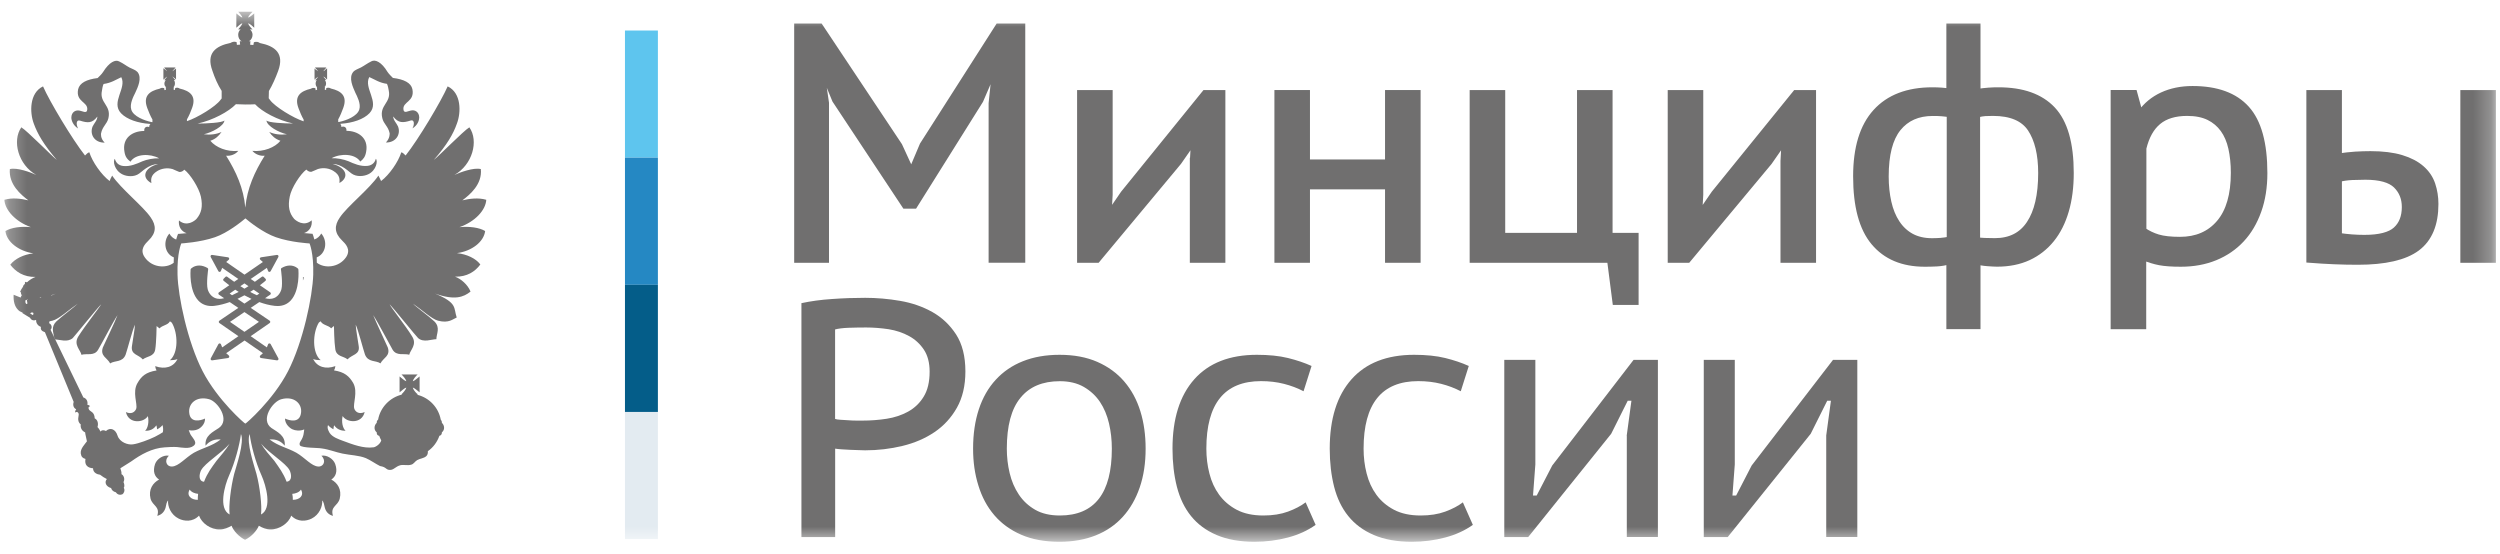 <svg width="140" height="31" viewBox="0 0 140 31" fill="none" xmlns="http://www.w3.org/2000/svg">
<g clip-path="url(#clip0_9355_107)">
<mask id="mask0_9355_107" style="mask-type:luminance" maskUnits="userSpaceOnUse" x="0" y="0" width="140" height="31">
<path d="M139.756 0.656H0.245V30.339H139.756V0.656Z" fill="white"/>
</mask>
<g mask="url(#mask0_9355_107)">
<path d="M36.842 1.709H34.998V8.829H36.842V1.709Z" fill="#5EC5EE"/>
<path d="M36.842 8.829H34.998V15.95H36.842V8.829Z" fill="#2588C3"/>
<path d="M36.842 15.95H34.998V23.07H36.842V15.95Z" fill="#045D89"/>
<path d="M36.842 23.07H34.998V30.19H36.842V23.07Z" fill="#E3EBF1"/>
<path d="M16.692 15.048C16.686 15.041 16.52 14.869 16.233 14.869C16.081 14.869 15.926 14.917 15.771 15.007C15.743 15.021 15.726 15.052 15.732 15.083C15.732 15.09 15.847 15.863 15.76 16.195C15.695 16.443 15.484 16.737 15.101 16.737C15.018 16.737 14.935 16.723 14.845 16.699H14.842L15.132 16.502C15.152 16.488 15.166 16.464 15.166 16.436C15.166 16.409 15.152 16.388 15.132 16.371L14.555 15.974C14.738 15.836 14.852 15.739 14.866 15.725C14.883 15.711 14.893 15.691 14.893 15.67C14.893 15.649 14.886 15.628 14.869 15.611L14.766 15.508C14.752 15.494 14.731 15.483 14.71 15.483C14.693 15.483 14.676 15.49 14.662 15.501C14.655 15.504 14.503 15.621 14.272 15.78L14.04 15.621L14.945 15L15.014 15.18C15.025 15.207 15.052 15.228 15.083 15.228C15.083 15.228 15.083 15.228 15.087 15.228C15.114 15.228 15.142 15.211 15.156 15.186L15.588 14.392C15.601 14.365 15.598 14.334 15.584 14.309C15.57 14.289 15.546 14.275 15.518 14.275C15.515 14.275 15.511 14.275 15.508 14.275L14.617 14.409C14.586 14.413 14.562 14.434 14.552 14.465C14.545 14.492 14.552 14.523 14.576 14.544L14.721 14.672L13.692 15.38L12.666 14.672L12.811 14.544C12.832 14.523 12.842 14.492 12.832 14.465C12.825 14.434 12.801 14.413 12.77 14.409L11.879 14.275C11.875 14.275 11.872 14.275 11.868 14.275C11.841 14.275 11.817 14.285 11.803 14.309C11.786 14.334 11.786 14.365 11.799 14.392L12.228 15.186C12.241 15.211 12.269 15.228 12.297 15.228C12.3 15.228 12.3 15.228 12.3 15.228C12.331 15.228 12.355 15.207 12.369 15.18L12.442 15L13.346 15.621L13.115 15.78C12.884 15.621 12.732 15.504 12.728 15.501C12.714 15.49 12.697 15.483 12.68 15.483C12.659 15.483 12.639 15.49 12.625 15.508L12.521 15.611C12.507 15.625 12.497 15.646 12.497 15.67C12.497 15.691 12.507 15.711 12.525 15.725C12.542 15.739 12.656 15.836 12.839 15.974L12.262 16.371C12.241 16.385 12.228 16.409 12.228 16.436C12.228 16.464 12.241 16.485 12.262 16.502L12.552 16.699C12.552 16.699 12.552 16.699 12.549 16.699C12.459 16.723 12.376 16.737 12.293 16.737C11.91 16.737 11.696 16.443 11.63 16.195C11.544 15.863 11.658 15.09 11.658 15.083C11.661 15.052 11.647 15.021 11.62 15.007C11.461 14.917 11.306 14.869 11.157 14.869C10.867 14.869 10.701 15.038 10.694 15.048C10.681 15.059 10.674 15.079 10.674 15.093C10.67 15.142 10.58 16.257 11.098 16.823C11.288 17.03 11.54 17.137 11.841 17.137C11.893 17.137 11.951 17.137 12.007 17.127C12.3 17.093 12.587 17.013 12.866 16.916L13.346 17.241L12.286 17.959C12.265 17.977 12.252 17.997 12.252 18.025C12.252 18.049 12.262 18.073 12.286 18.09L13.35 18.826L12.442 19.454L12.373 19.278C12.362 19.251 12.335 19.233 12.304 19.23C12.304 19.23 12.304 19.23 12.3 19.23C12.272 19.23 12.245 19.247 12.231 19.271L11.803 20.066C11.789 20.09 11.793 20.125 11.806 20.145C11.82 20.166 11.844 20.18 11.872 20.18C11.875 20.18 11.879 20.18 11.882 20.18L12.773 20.049C12.804 20.045 12.828 20.021 12.835 19.993C12.846 19.962 12.835 19.931 12.815 19.91L12.666 19.779L13.695 19.068L14.724 19.779L14.576 19.91C14.552 19.931 14.545 19.962 14.552 19.993C14.558 20.021 14.586 20.041 14.617 20.049L15.508 20.18C15.511 20.18 15.515 20.18 15.518 20.18C15.543 20.18 15.567 20.169 15.584 20.145C15.601 20.121 15.601 20.09 15.588 20.066L15.156 19.271C15.142 19.247 15.118 19.23 15.087 19.23H15.083C15.049 19.23 15.025 19.251 15.014 19.278L14.945 19.454L14.037 18.826L15.101 18.09C15.121 18.077 15.135 18.052 15.135 18.025C15.135 17.997 15.121 17.977 15.101 17.959L14.04 17.241L14.521 16.916C14.797 17.017 15.083 17.093 15.377 17.127C15.436 17.134 15.491 17.137 15.543 17.137C15.847 17.137 16.095 17.03 16.285 16.823C16.803 16.257 16.713 15.142 16.71 15.093C16.71 15.079 16.703 15.062 16.692 15.048ZM13.688 15.87L13.916 16.026C13.844 16.07 13.768 16.119 13.688 16.167C13.609 16.119 13.533 16.074 13.46 16.026L13.688 15.87ZM12.86 16.44L13.174 16.222C13.236 16.26 13.298 16.302 13.367 16.347C13.243 16.412 13.118 16.474 12.994 16.533L12.86 16.44ZM14.5 18.025L13.688 18.584L12.88 18.025L13.688 17.476L14.5 18.025ZM13.688 17.003L13.298 16.737C13.436 16.671 13.564 16.606 13.688 16.537C13.813 16.606 13.944 16.671 14.082 16.737L13.688 17.003ZM14.386 16.533C14.261 16.478 14.134 16.416 14.009 16.347C14.078 16.305 14.141 16.264 14.203 16.222L14.521 16.44L14.386 16.533Z" fill="#706F6F"/>
<path d="M16.965 15.705C16.996 15.643 17.01 15.525 17.01 15.525L16.965 15.511V15.705Z" fill="#706F6F"/>
<path d="M27.168 12.938C26.837 12.738 26.288 12.669 25.729 12.721C26.602 12.417 27.2 11.768 27.231 11.188C26.775 11.056 26.302 11.125 25.891 11.219C26.316 10.901 27.013 10.321 26.927 9.468C26.516 9.368 25.763 9.654 25.449 9.796C26.457 9.23 26.82 7.89 26.284 7.13C25.967 7.317 24.527 8.788 24.292 8.957C25.038 8.104 25.387 7.493 25.587 6.92C25.825 6.295 25.843 5.203 25.069 4.837C24.703 5.673 23.425 7.817 22.714 8.708C22.635 8.639 22.572 8.546 22.472 8.529C22.303 9.071 21.799 9.793 21.34 10.138C21.315 10.093 21.271 9.969 21.191 9.834C20.704 10.563 19.44 11.56 19.033 12.175C18.715 12.631 18.715 13.042 19.157 13.467C19.337 13.646 19.675 13.96 19.382 14.402C18.981 14.986 18.177 15.055 17.741 14.71C17.741 14.606 17.738 14.506 17.735 14.413C18.249 14.213 18.37 13.512 17.99 13.076C17.907 13.235 17.769 13.353 17.604 13.411C17.558 13.228 17.52 13.142 17.517 13.132L17.496 13.09H17.451C17.448 13.09 17.279 13.08 17.027 13.052C17.313 12.959 17.496 12.693 17.455 12.338C17.013 12.717 16.571 12.355 16.471 12.255C16.195 11.93 16.115 11.564 16.226 11.005C16.319 10.518 16.823 9.744 17.154 9.496C17.203 9.54 17.279 9.634 17.441 9.62C17.534 9.589 17.69 9.509 17.807 9.464C18.142 9.364 18.467 9.44 18.674 9.575C19.054 9.806 19.019 10.062 19.009 10.248C19.585 9.924 19.385 9.382 18.629 9.181C19.147 9.181 19.572 9.654 19.682 9.713C19.969 9.924 20.38 9.875 20.618 9.761C21.077 9.544 21.171 9.002 21.046 8.891C21.001 9.085 20.853 9.257 20.587 9.288C20.193 9.333 19.813 9.164 19.513 9.029C19.257 8.922 18.846 8.843 18.567 8.86C19.085 8.574 19.889 8.605 20.176 9.047C20.349 8.909 20.456 8.784 20.504 8.498C20.652 7.724 20.048 7.327 19.402 7.327C19.42 7.141 19.288 7.047 19.116 7.109C19.116 7.03 19.095 6.968 19.05 6.937C19.064 6.937 19.085 6.93 19.099 6.93C19.748 6.885 20.362 6.685 20.694 6.336C21.274 5.714 20.349 4.927 20.68 4.316C20.998 4.454 21.233 4.634 21.671 4.696C21.716 4.789 21.758 4.975 21.771 5.076C21.913 5.766 21.233 5.88 21.409 6.616C21.485 6.951 21.737 7.065 21.82 7.462C21.82 7.462 21.851 7.738 21.609 7.98C22.168 7.993 22.462 7.52 22.289 7.082C22.213 6.902 22.02 6.733 22.02 6.522C22.306 6.902 22.562 6.888 23.004 6.747C23.204 6.685 23.222 6.964 23.097 7.189C23.401 7.009 23.477 6.716 23.477 6.585C23.477 6.274 23.235 6.129 23.004 6.191C22.873 6.205 22.61 6.384 22.593 6.129C22.538 5.687 23.235 5.704 23.094 4.993C23.018 4.637 22.621 4.44 22.003 4.364C21.941 4.302 21.785 4.154 21.702 4.029C21.364 3.466 21.012 3.318 20.801 3.432C20.552 3.556 20.425 3.663 20.221 3.774C20.059 3.86 19.886 3.905 19.779 4.029C19.509 4.364 19.765 4.882 19.903 5.2C19.996 5.386 20.221 5.811 20.121 6.129C20.01 6.509 19.385 6.747 19.005 6.826C18.981 6.826 18.964 6.833 18.94 6.833V6.685C19.05 6.491 19.143 6.26 19.22 6.049C19.475 5.366 19.095 5.089 18.532 4.958C18.46 4.913 18.384 4.896 18.291 4.927H18.273L18.259 5.041L18.184 5.017L18.201 4.879H18.166C18.232 4.834 18.259 4.754 18.259 4.678C18.259 4.596 18.228 4.53 18.197 4.485H18.273L18.242 4.454C18.228 4.423 18.197 4.392 18.149 4.343C18.135 4.33 18.118 4.299 18.118 4.281C18.132 4.295 18.149 4.312 18.18 4.326C18.211 4.357 18.256 4.388 18.273 4.419L18.318 4.451V3.825L18.273 3.863C18.259 3.877 18.211 3.908 18.18 3.943C18.149 3.974 18.135 3.974 18.118 3.988C18.118 3.974 18.132 3.957 18.149 3.926C18.197 3.895 18.228 3.85 18.242 3.825L18.273 3.777H17.638L17.669 3.825C17.7 3.846 17.738 3.895 17.769 3.926C17.783 3.957 17.8 3.974 17.814 3.988C17.797 3.974 17.769 3.974 17.752 3.943C17.697 3.912 17.669 3.881 17.638 3.863L17.614 3.825V4.461L17.645 4.43C17.676 4.399 17.707 4.368 17.759 4.337C17.776 4.323 17.804 4.305 17.821 4.292C17.804 4.305 17.79 4.337 17.776 4.354C17.745 4.402 17.704 4.43 17.676 4.464L17.645 4.495H17.745C17.69 4.54 17.676 4.606 17.676 4.689C17.676 4.765 17.707 4.844 17.759 4.889H17.745L17.759 5.027L17.676 5.051L17.659 4.937H17.645C17.552 4.906 17.476 4.924 17.413 4.968C16.84 5.1 16.46 5.379 16.716 6.06C16.795 6.27 16.889 6.502 17.003 6.695V6.795C16.429 6.609 15.397 5.98 15.121 5.6C15.09 5.562 15.065 5.531 15.052 5.507H15.048L15.059 5.096C15.259 4.761 15.438 4.35 15.576 3.974C15.939 2.99 15.404 2.579 14.554 2.41C14.468 2.348 14.361 2.316 14.219 2.365L14.188 2.52L14.009 2.506L14.023 2.306C13.998 2.313 13.967 2.313 13.936 2.313C14.057 2.251 14.143 2.102 14.143 1.95C14.143 1.84 14.088 1.709 13.995 1.647H14.143C14.057 1.571 13.919 1.408 13.891 1.298C13.998 1.329 14.161 1.474 14.237 1.553V0.749C14.161 0.811 13.998 0.966 13.891 0.98C13.919 0.89 14.057 0.735 14.143 0.656H13.339C13.401 0.735 13.556 0.89 13.57 0.98C13.477 0.966 13.322 0.811 13.235 0.749V1.553C13.322 1.474 13.473 1.329 13.57 1.298C13.556 1.405 13.401 1.567 13.339 1.647H13.477C13.384 1.709 13.339 1.84 13.339 1.95C13.339 2.102 13.415 2.254 13.539 2.313C13.508 2.313 13.477 2.313 13.429 2.299L13.446 2.499L13.266 2.513L13.249 2.358C13.111 2.313 13.004 2.344 12.911 2.403C12.068 2.575 11.533 2.983 11.896 3.967C12.02 4.343 12.199 4.758 12.413 5.089V5.514C12.4 5.528 12.382 5.559 12.351 5.59C12.082 5.97 11.043 6.598 10.469 6.785V6.685C10.583 6.491 10.68 6.26 10.756 6.049C11.011 5.366 10.632 5.089 10.058 4.958C9.993 4.913 9.92 4.896 9.827 4.927H9.813L9.796 5.041L9.72 5.017L9.734 4.879H9.72C9.765 4.834 9.796 4.754 9.796 4.678C9.796 4.596 9.782 4.53 9.734 4.485H9.827L9.796 4.454C9.765 4.423 9.734 4.392 9.703 4.343C9.689 4.33 9.665 4.299 9.648 4.281C9.665 4.295 9.703 4.312 9.717 4.326C9.761 4.357 9.793 4.388 9.827 4.419L9.858 4.451V3.825L9.827 3.863C9.796 3.877 9.765 3.908 9.717 3.943C9.703 3.974 9.665 3.974 9.648 3.988C9.665 3.974 9.685 3.957 9.703 3.926C9.734 3.895 9.765 3.85 9.796 3.825L9.827 3.777H9.192L9.223 3.825C9.237 3.846 9.278 3.895 9.309 3.926C9.34 3.957 9.354 3.974 9.354 3.988C9.344 3.971 9.326 3.971 9.299 3.939C9.261 3.908 9.212 3.877 9.199 3.86L9.15 3.822V4.457L9.199 4.426C9.212 4.395 9.261 4.364 9.299 4.333C9.33 4.319 9.344 4.302 9.357 4.288C9.357 4.302 9.344 4.333 9.313 4.35C9.281 4.399 9.24 4.426 9.226 4.461L9.195 4.492H9.278C9.24 4.537 9.206 4.602 9.206 4.685C9.206 4.761 9.237 4.841 9.309 4.886H9.278L9.295 5.024L9.209 5.048L9.195 4.934H9.178C9.085 4.903 9.009 4.92 8.947 4.965C8.373 5.096 7.993 5.376 8.249 6.056C8.328 6.267 8.422 6.498 8.536 6.692V6.84C8.511 6.84 8.491 6.833 8.473 6.833C8.094 6.754 7.458 6.516 7.351 6.136C7.251 5.818 7.476 5.393 7.569 5.207C7.717 4.889 7.966 4.371 7.703 4.036C7.586 3.912 7.417 3.867 7.251 3.781C7.051 3.674 6.926 3.563 6.671 3.439C6.467 3.325 6.122 3.47 5.77 4.036C5.694 4.16 5.531 4.305 5.466 4.371C4.855 4.447 4.461 4.64 4.375 5C4.233 5.711 4.931 5.697 4.886 6.136C4.868 6.391 4.599 6.212 4.475 6.198C4.233 6.136 3.995 6.281 3.995 6.591C3.995 6.723 4.081 7.016 4.375 7.196C4.25 6.971 4.264 6.692 4.475 6.754C4.917 6.895 5.162 6.909 5.452 6.529C5.452 6.737 5.266 6.909 5.183 7.089C5.01 7.531 5.297 8 5.863 7.987C5.607 7.745 5.659 7.469 5.659 7.469C5.739 7.071 5.987 6.958 6.07 6.623C6.243 5.887 5.559 5.773 5.708 5.082C5.721 4.982 5.752 4.796 5.801 4.703C6.243 4.64 6.485 4.464 6.792 4.323C7.11 4.934 6.194 5.721 6.778 6.343C7.113 6.692 7.731 6.892 8.373 6.937C8.387 6.937 8.408 6.944 8.425 6.947C8.38 6.978 8.356 7.037 8.356 7.116C8.187 7.054 8.056 7.147 8.08 7.334C7.413 7.334 6.826 7.731 6.971 8.505C7.016 8.791 7.127 8.915 7.306 9.054C7.586 8.612 8.391 8.58 8.915 8.867C8.629 8.85 8.218 8.929 7.966 9.036C7.669 9.168 7.293 9.34 6.899 9.295C6.626 9.264 6.488 9.095 6.433 8.898C6.308 9.009 6.402 9.547 6.864 9.768C7.096 9.882 7.507 9.931 7.793 9.72C7.904 9.658 8.328 9.188 8.85 9.188C8.097 9.388 7.886 9.931 8.477 10.255C8.453 10.069 8.425 9.813 8.802 9.582C9.012 9.451 9.344 9.371 9.672 9.471C9.786 9.516 9.941 9.596 10.034 9.627C10.197 9.641 10.273 9.547 10.321 9.502C10.656 9.751 11.143 10.525 11.25 11.011C11.367 11.571 11.281 11.934 11.001 12.261C10.908 12.362 10.459 12.724 10.021 12.344C9.979 12.7 10.162 12.963 10.449 13.059C10.193 13.087 10.021 13.097 10.017 13.097H9.972L9.955 13.139C9.951 13.146 9.913 13.235 9.865 13.415C9.706 13.353 9.568 13.239 9.485 13.08C9.105 13.515 9.223 14.213 9.734 14.413C9.73 14.509 9.727 14.61 9.727 14.717C9.288 15.055 8.494 14.983 8.101 14.402C7.797 13.96 8.145 13.643 8.318 13.467C8.76 13.042 8.76 12.631 8.439 12.175C8.028 11.564 6.768 10.563 6.281 9.834C6.201 9.965 6.156 10.089 6.139 10.138C5.683 9.793 5.172 9.071 5.003 8.529C4.91 8.543 4.841 8.639 4.761 8.708C4.057 7.817 2.772 5.673 2.41 4.837C1.643 5.203 1.657 6.295 1.892 6.92C2.099 7.493 2.448 8.104 3.183 8.957C2.952 8.784 1.512 7.317 1.194 7.13C0.663 7.89 1.025 9.23 2.03 9.796C1.723 9.654 0.963 9.368 0.552 9.468C0.476 10.321 1.163 10.901 1.588 11.219C1.174 11.125 0.701 11.056 0.245 11.188C0.276 11.768 0.88 12.42 1.73 12.721C1.188 12.666 0.638 12.738 0.304 12.938C0.366 13.543 1.049 14.064 1.868 14.188C1.319 14.251 0.832 14.492 0.576 14.824C0.877 15.217 1.319 15.521 1.992 15.508C1.837 15.563 1.657 15.67 1.505 15.815C1.488 15.801 1.457 15.784 1.429 15.784C1.395 15.798 1.384 15.846 1.395 15.877C1.395 15.877 1.395 15.877 1.395 15.901C1.329 15.946 1.295 16.001 1.288 16.056C1.225 16.146 1.16 16.25 1.125 16.343C1.143 16.35 1.156 16.367 1.17 16.374C1.167 16.423 1.181 16.481 1.219 16.54C1.188 16.571 1.174 16.616 1.156 16.664L0.763 16.506C0.742 16.865 0.821 17.158 1.001 17.341C1.143 17.503 1.305 17.479 1.257 17.535L1.685 17.797C1.761 17.959 1.916 17.959 2.023 17.914C2.023 17.914 2.023 17.928 2.023 17.945C2.023 18.115 2.141 18.253 2.292 18.308C2.261 18.45 2.324 18.539 2.517 18.605L4.126 22.507C4.064 22.694 4.126 22.856 4.268 22.918C4.233 22.963 4.205 23.011 4.205 23.104C4.268 23.059 4.361 23.042 4.406 23.173C4.437 23.267 4.268 23.567 4.523 23.771C4.489 23.95 4.585 24.133 4.768 24.213C4.768 24.306 4.855 24.607 4.868 24.714C4.755 24.876 4.489 25.125 4.523 25.397C4.554 25.591 4.63 25.653 4.786 25.701C4.723 26.05 4.917 26.205 5.21 26.223C5.21 26.478 5.449 26.568 5.604 26.585C5.752 26.696 5.815 26.741 5.984 26.827C5.828 27.01 5.939 27.252 6.222 27.331C6.253 27.438 6.333 27.531 6.491 27.569C6.585 27.725 6.754 27.725 6.854 27.68C6.916 27.649 7.027 27.469 6.93 27.314C6.992 27.238 6.961 27.089 6.916 26.996C7.009 26.827 6.93 26.616 6.802 26.554C6.819 26.461 6.771 26.312 6.74 26.223C6.965 26.081 7.244 25.905 7.344 25.843C7.893 25.449 8.515 25.097 9.219 25.052C9.399 25.035 9.73 25.021 9.917 25.035C10.204 25.066 10.597 25.152 10.829 24.973C10.901 24.928 10.946 24.848 10.932 24.772C10.901 24.593 10.708 24.437 10.645 24.279C10.628 24.23 10.601 24.158 10.569 24.092C10.77 24.127 10.956 24.099 11.07 24.044C11.194 23.999 11.495 23.774 11.481 23.439C11.239 23.553 10.659 23.709 10.597 23.122C10.535 22.604 10.991 22.162 11.706 22.355C12.192 22.479 12.904 23.515 12.255 23.968C11.937 24.185 11.45 24.392 11.512 24.959C11.719 24.703 11.999 24.579 12.362 24.61C11.83 25.004 11.419 25.052 10.86 25.352C10.373 25.639 10.01 26.112 9.627 26.126C9.333 26.14 9.171 25.791 9.458 25.522C9.171 25.459 8.791 25.684 8.684 25.984C8.546 26.395 8.653 26.689 8.909 26.855C8.563 27.041 8.304 27.404 8.429 27.922C8.546 28.346 8.971 28.346 8.808 28.888C9.047 28.826 9.202 28.664 9.271 28.433C9.302 28.27 9.333 28.101 9.413 28.022C9.378 28.346 9.565 28.826 10.01 29.044C10.31 29.192 10.784 29.251 11.146 28.875C11.295 29.299 11.795 29.665 12.317 29.648C12.555 29.648 12.79 29.544 12.966 29.441C13.09 29.755 13.408 30.076 13.722 30.228C14.047 30.076 14.364 29.755 14.496 29.441C14.668 29.548 14.907 29.648 15.138 29.648C15.639 29.662 16.167 29.299 16.308 28.875C16.671 29.251 17.144 29.192 17.445 29.044C17.887 28.826 18.073 28.346 18.042 28.022C18.125 28.101 18.156 28.27 18.191 28.433C18.253 28.664 18.404 28.826 18.646 28.888C18.484 28.346 18.919 28.346 19.026 27.922C19.15 27.404 18.895 27.038 18.553 26.855C18.802 26.692 18.919 26.399 18.771 25.984C18.663 25.684 18.284 25.459 17.997 25.522C18.284 25.791 18.128 26.14 17.828 26.126C17.448 26.112 17.085 25.636 16.595 25.352C16.039 25.049 15.628 25.004 15.093 24.61C15.456 24.579 15.742 24.703 15.943 24.959C16.005 24.392 15.518 24.185 15.2 23.968C14.558 23.515 15.262 22.479 15.759 22.355C16.464 22.162 16.93 22.604 16.858 23.122C16.782 23.712 16.215 23.557 15.96 23.439C15.96 23.771 16.26 23.995 16.384 24.044C16.529 24.113 16.799 24.151 17.037 24.047C17.03 24.106 17.02 24.168 17.02 24.185C16.971 24.689 16.702 24.734 16.795 24.942C16.927 25.097 17.793 25.066 18.028 25.114C18.439 25.169 18.788 25.321 19.181 25.401C19.623 25.494 20.093 25.494 20.49 25.656C20.746 25.767 21.032 25.974 21.281 26.098C21.661 26.16 21.599 26.316 21.84 26.316C22.058 26.316 22.141 26.129 22.42 26.053C22.614 26.009 22.831 26.084 23.025 26.022C23.166 25.991 23.229 25.846 23.36 25.767C23.515 25.674 23.733 25.674 23.878 25.539C23.954 25.47 23.971 25.339 23.957 25.245L23.96 25.266C24.258 25.059 24.482 24.755 24.606 24.406C24.682 24.392 24.744 24.323 24.744 24.244C24.744 24.23 24.744 24.213 24.744 24.213C24.82 24.151 24.869 24.057 24.869 23.964C24.869 23.847 24.824 23.754 24.744 23.678C24.744 23.678 24.744 23.66 24.744 23.646C24.744 23.584 24.713 23.54 24.682 23.498C24.558 22.825 24.047 22.283 23.387 22.113C23.387 22.096 23.387 22.096 23.387 22.082H23.373C23.373 22.051 23.36 22.034 23.336 22.034C23.242 21.941 23.132 21.796 23.118 21.703C23.225 21.733 23.405 21.903 23.498 21.972V21.081C23.405 21.15 23.229 21.319 23.118 21.35C23.132 21.24 23.301 21.046 23.387 20.97H22.483C22.566 21.046 22.738 21.24 22.752 21.35C22.645 21.319 22.465 21.15 22.376 21.081V21.972C22.469 21.903 22.645 21.733 22.752 21.703C22.738 21.813 22.566 22.006 22.483 22.082L22.514 22.096C21.84 22.252 21.298 22.811 21.174 23.498C21.129 23.536 21.098 23.584 21.098 23.646C21.098 23.66 21.098 23.678 21.098 23.678C21.018 23.754 20.974 23.847 20.974 23.964C20.974 24.054 21.018 24.151 21.098 24.213C21.098 24.213 21.098 24.227 21.098 24.244C21.098 24.344 21.16 24.392 21.236 24.406C21.267 24.493 21.305 24.579 21.347 24.655C21.347 24.648 21.347 24.648 21.357 24.638C21.302 24.893 20.991 25.049 20.922 25.049C20.369 25.128 19.758 24.893 19.202 24.686C18.957 24.593 18.622 24.486 18.46 24.244C18.36 24.068 18.315 23.957 18.367 23.802C18.429 23.878 18.529 23.964 18.67 24.04C18.684 23.964 18.684 23.878 18.715 23.816C18.857 24.026 19.081 24.133 19.351 24.12C19.188 23.982 19.112 23.616 19.188 23.298C19.413 23.678 20.266 23.754 20.421 23.073C20.103 23.222 19.9 23.059 19.841 22.887C19.748 22.614 20.059 21.954 19.779 21.447C19.554 21.067 19.299 20.836 18.705 20.742C18.75 20.67 18.767 20.608 18.781 20.501C18.232 20.701 17.759 20.546 17.534 20.107C17.645 20.152 17.804 20.169 17.959 20.169C17.472 19.772 17.503 18.65 17.852 18.07C17.897 18.039 17.914 18.008 17.959 17.994C18.066 18.211 18.384 18.211 18.546 18.387C18.608 18.325 18.639 18.308 18.701 18.256C18.701 18.256 18.715 19.178 18.777 19.558C18.84 19.983 19.25 19.938 19.461 20.124C19.71 19.852 20.159 19.865 20.09 19.396C20.027 18.926 19.934 18.498 19.92 18.18C20.059 18.467 20.331 19.544 20.438 19.852C20.614 20.307 21.056 20.169 21.305 20.349C21.467 20.031 21.878 19.938 21.716 19.458C21.671 19.334 20.998 17.918 20.898 17.645C21.136 17.994 21.788 19.24 21.989 19.589C22.213 19.952 22.624 19.776 22.918 19.865C22.973 19.603 23.37 19.299 23.08 18.843C22.717 18.239 21.864 17.186 21.82 17.037C21.989 17.2 23.311 18.843 23.415 18.933C23.722 19.202 24.171 18.995 24.437 18.995C24.437 18.695 24.675 18.353 24.33 18.004C24.012 17.7 23.284 17.182 23.128 17.006C23.615 17.341 24.188 17.873 24.53 17.959C25.135 18.115 25.352 17.873 25.576 17.78C25.39 17.231 25.639 16.975 24.361 16.44C25.466 16.834 25.956 16.64 26.35 16.329C26.195 15.936 25.801 15.604 25.48 15.494C26.157 15.508 26.606 15.207 26.899 14.81C26.651 14.479 26.157 14.237 25.59 14.175C26.426 14.061 27.093 13.543 27.168 12.938ZM1.536 16.996C1.522 16.996 1.522 17.01 1.505 17.027C1.412 17.013 1.412 16.903 1.429 16.809C1.474 16.809 1.505 16.796 1.536 16.764L1.55 16.782L1.505 16.813C1.522 16.872 1.522 16.934 1.536 16.996ZM1.84 17.645L1.688 17.555C1.75 17.483 1.809 17.483 1.871 17.524C1.871 17.569 1.871 17.614 1.84 17.645ZM2.296 16.678C2.275 16.678 2.255 16.678 2.234 16.678C2.23 16.675 2.227 16.668 2.223 16.664C2.251 16.657 2.282 16.657 2.306 16.65C2.306 16.657 2.299 16.668 2.296 16.678ZM11.077 27.991C10.697 27.991 10.428 27.752 10.621 27.417C10.721 27.569 10.922 27.638 11.094 27.656C11.077 27.814 11.077 27.859 11.077 27.991ZM16.854 27.417C17.047 27.752 16.778 27.991 16.398 27.991C16.398 27.859 16.398 27.814 16.367 27.656C16.543 27.642 16.75 27.576 16.854 27.417ZM11.063 6.92C11.93 6.733 12.814 6.246 13.211 5.835C13.539 5.856 13.964 5.859 14.285 5.839C14.675 6.253 15.545 6.73 16.416 6.916C15.911 6.916 15.031 6.871 14.92 6.747C14.951 7.065 15.625 7.424 16.067 7.52C15.701 7.565 15.362 7.52 15.076 7.389C15.231 7.614 15.411 7.783 15.704 7.883C15.397 8.263 14.761 8.508 14.133 8.449C14.288 8.636 14.575 8.753 14.824 8.719C14.257 9.62 13.84 10.545 13.739 11.616H13.736V11.619C13.643 10.545 13.225 9.62 12.662 8.719C12.918 8.75 13.197 8.636 13.342 8.449C12.707 8.511 12.096 8.263 11.778 7.883C12.075 7.783 12.251 7.614 12.406 7.389C12.127 7.52 11.778 7.565 11.415 7.52C11.857 7.42 12.538 7.065 12.569 6.747C12.448 6.875 11.568 6.92 11.063 6.92ZM3.118 16.447C3.038 16.481 2.942 16.523 2.869 16.554C2.869 16.547 2.869 16.54 2.869 16.533C2.945 16.502 3.042 16.474 3.118 16.447ZM8.691 20.504C8.708 20.611 8.722 20.673 8.767 20.746C8.17 20.839 7.918 21.07 7.7 21.45C7.396 21.961 7.714 22.621 7.627 22.89C7.565 23.059 7.369 23.225 7.051 23.077C7.206 23.761 8.056 23.681 8.28 23.301C8.356 23.619 8.28 23.985 8.125 24.123C8.391 24.137 8.615 24.03 8.753 23.819C8.784 23.881 8.784 23.968 8.798 24.044C8.947 23.968 9.04 23.881 9.102 23.805C9.126 23.881 9.154 24.061 9.119 24.206C9.005 24.282 8.877 24.354 8.677 24.458C8.36 24.613 7.779 24.838 7.448 24.883C7.175 24.928 6.702 24.772 6.581 24.392C6.471 24.03 6.17 23.913 5.932 24.137C5.87 24.092 5.701 24.057 5.628 24.171C5.628 24.171 5.552 23.999 5.459 23.916C5.521 23.729 5.473 23.505 5.304 23.429C5.29 23.063 5.065 23.063 4.986 22.939C4.941 22.863 4.941 22.766 5.048 22.752C5.003 22.683 4.906 22.669 4.893 22.669C4.924 22.514 4.875 22.32 4.668 22.258L2.831 18.467C2.949 18.343 2.886 18.163 2.755 18.101C2.755 18.101 2.755 18.087 2.755 18.07C2.766 18.039 2.769 18.018 2.772 17.994C2.821 17.987 2.883 17.973 2.935 17.959C3.297 17.873 3.864 17.341 4.354 17.006C4.181 17.186 3.47 17.704 3.152 18.004C2.855 18.298 2.98 18.591 3.028 18.857L3.097 19.006C3.366 19.023 3.77 19.185 4.071 18.936C4.164 18.843 5.49 17.2 5.666 17.041C5.597 17.189 4.761 18.242 4.382 18.847C4.102 19.302 4.513 19.603 4.561 19.869C4.862 19.776 5.272 19.955 5.49 19.593C5.701 19.244 6.343 17.997 6.581 17.648C6.488 17.921 5.808 19.337 5.759 19.461C5.597 19.941 6.008 20.035 6.17 20.352C6.419 20.173 6.864 20.314 7.037 19.855C7.144 19.548 7.417 18.47 7.558 18.184C7.541 18.501 7.448 18.93 7.386 19.399C7.324 19.872 7.766 19.855 7.997 20.128C8.221 19.941 8.632 19.986 8.694 19.561C8.757 19.182 8.77 18.26 8.77 18.26C8.833 18.315 8.864 18.329 8.933 18.391C9.085 18.211 9.406 18.211 9.513 17.997C9.561 18.011 9.575 18.042 9.623 18.073C9.972 18.653 10 19.776 9.513 20.173C9.654 20.173 9.831 20.155 9.938 20.11C9.724 20.549 9.244 20.704 8.691 20.504ZM12.123 25.808C11.837 26.202 11.612 26.488 11.426 26.979C11.091 26.948 11.156 26.537 11.264 26.33C11.488 25.919 12.4 25.384 12.859 24.848C12.655 25.19 12.372 25.501 12.123 25.808ZM13.114 26.537C12.928 27.262 12.797 28.332 12.859 28.812C12.217 28.477 12.579 27.186 12.828 26.63C13.173 25.857 13.415 24.91 13.494 24.306C13.694 24.765 13.249 26.047 13.114 26.537ZM14.617 28.812C14.679 28.332 14.554 27.262 14.361 26.537C14.226 26.047 13.784 24.765 13.981 24.306C14.057 24.91 14.299 25.853 14.648 26.63C14.896 27.186 15.259 28.477 14.617 28.812ZM16.212 26.326C16.322 26.537 16.384 26.944 16.049 26.975C15.863 26.485 15.639 26.202 15.362 25.805C15.103 25.501 14.82 25.187 14.617 24.845C15.072 25.384 15.987 25.915 16.212 26.326ZM16.132 20.784C15.293 22.414 13.757 23.74 13.739 23.723C13.722 23.743 12.185 22.414 11.346 20.784C10.507 19.157 9.969 16.599 9.941 15.376C9.91 14.154 10.152 13.632 10.152 13.632C10.152 13.632 11.201 13.574 12.04 13.284C12.752 13.039 13.525 12.414 13.743 12.23C13.96 12.414 14.734 13.035 15.449 13.284C16.284 13.577 17.334 13.632 17.334 13.632C17.334 13.632 17.572 14.157 17.541 15.376C17.507 16.599 16.968 19.157 16.132 20.784Z" fill="#706F6F"/>
<path d="M44.873 16.978C45.401 16.864 45.978 16.785 46.603 16.744C47.228 16.699 47.839 16.678 48.447 16.678C49.089 16.678 49.742 16.733 50.402 16.847C51.065 16.961 51.665 17.168 52.208 17.472C52.75 17.776 53.192 18.194 53.541 18.729C53.886 19.264 54.062 19.955 54.062 20.798C54.062 21.592 53.903 22.269 53.589 22.828C53.275 23.387 52.853 23.847 52.332 24.199C51.81 24.551 51.21 24.81 50.536 24.972C49.863 25.135 49.165 25.218 48.447 25.218C48.371 25.218 48.254 25.214 48.098 25.207C47.94 25.2 47.777 25.193 47.608 25.19C47.439 25.183 47.273 25.173 47.118 25.162C46.959 25.148 46.845 25.138 46.769 25.124V30.076H44.88V16.978H44.873ZM48.502 18.339C48.16 18.339 47.833 18.346 47.511 18.356C47.19 18.37 46.941 18.401 46.765 18.449V23.46C46.828 23.484 46.931 23.501 47.076 23.508C47.221 23.515 47.373 23.522 47.529 23.536C47.687 23.55 47.836 23.553 47.981 23.553C48.126 23.553 48.236 23.553 48.312 23.553C48.765 23.553 49.214 23.519 49.656 23.45C50.098 23.381 50.495 23.249 50.857 23.049C51.217 22.849 51.507 22.573 51.728 22.21C51.949 21.851 52.059 21.385 52.059 20.811C52.059 20.314 51.952 19.907 51.738 19.582C51.524 19.261 51.248 19.005 50.906 18.819C50.567 18.633 50.184 18.505 49.763 18.436C49.338 18.373 48.917 18.339 48.502 18.339Z" fill="#706F6F"/>
<path d="M54.493 25.125C54.493 24.306 54.601 23.57 54.815 22.921C55.029 22.272 55.343 21.72 55.761 21.267C56.175 20.815 56.683 20.466 57.284 20.228C57.881 19.99 58.565 19.869 59.335 19.869C60.139 19.869 60.847 20 61.452 20.266C62.056 20.532 62.56 20.898 62.964 21.371C63.368 21.844 63.665 22.396 63.862 23.035C64.059 23.671 64.155 24.368 64.155 25.125C64.155 25.929 64.045 26.654 63.824 27.297C63.603 27.939 63.289 28.488 62.878 28.94C62.467 29.393 61.963 29.741 61.365 29.98C60.768 30.218 60.091 30.339 59.335 30.339C58.503 30.339 57.784 30.207 57.18 29.942C56.576 29.676 56.075 29.313 55.678 28.847C55.281 28.381 54.984 27.828 54.791 27.193C54.59 26.558 54.493 25.867 54.493 25.125ZM56.382 25.125C56.382 25.591 56.434 26.046 56.541 26.495C56.648 26.944 56.818 27.341 57.056 27.697C57.294 28.053 57.598 28.332 57.971 28.547C58.344 28.761 58.803 28.868 59.352 28.868C61.293 28.868 62.263 27.621 62.263 25.128C62.263 24.637 62.211 24.165 62.104 23.709C61.997 23.256 61.831 22.856 61.6 22.51C61.369 22.165 61.068 21.885 60.695 21.668C60.322 21.454 59.873 21.347 59.352 21.347C58.382 21.347 57.646 21.657 57.142 22.282C56.634 22.901 56.382 23.85 56.382 25.125Z" fill="#706F6F"/>
<path d="M73.675 29.393C73.233 29.707 72.719 29.945 72.125 30.101C71.531 30.259 70.909 30.339 70.253 30.339C69.421 30.339 68.713 30.211 68.126 29.959C67.539 29.707 67.066 29.355 66.7 28.902C66.334 28.45 66.071 27.901 65.906 27.259C65.743 26.616 65.66 25.905 65.66 25.125C65.66 23.45 66.068 22.155 66.88 21.24C67.691 20.328 68.862 19.869 70.384 19.869C71.051 19.869 71.631 19.927 72.125 20.048C72.615 20.169 73.057 20.318 73.447 20.494L72.999 21.91C72.66 21.733 72.294 21.595 71.9 21.495C71.507 21.395 71.078 21.343 70.616 21.343C68.575 21.343 67.556 22.604 67.556 25.125C67.556 25.605 67.611 26.067 67.726 26.513C67.839 26.962 68.019 27.359 68.271 27.704C68.523 28.049 68.851 28.332 69.255 28.547C69.662 28.761 70.16 28.868 70.747 28.868C71.272 28.868 71.734 28.795 72.128 28.65C72.522 28.505 72.85 28.332 73.116 28.132L73.675 29.393Z" fill="#706F6F"/>
<path d="M82.48 29.393C82.038 29.707 81.523 29.945 80.93 30.101C80.336 30.259 79.714 30.339 79.058 30.339C78.226 30.339 77.518 30.211 76.931 29.959C76.344 29.707 75.871 29.355 75.505 28.902C75.138 28.45 74.876 27.901 74.711 27.259C74.548 26.616 74.465 25.905 74.465 25.125C74.465 23.45 74.873 22.155 75.685 21.24C76.496 20.328 77.666 19.869 79.189 19.869C79.856 19.869 80.436 19.927 80.93 20.048C81.42 20.169 81.862 20.318 82.252 20.494L81.803 21.91C81.465 21.733 81.099 21.595 80.705 21.495C80.311 21.395 79.883 21.343 79.421 21.343C77.38 21.343 76.361 22.604 76.361 25.125C76.361 25.605 76.416 26.067 76.531 26.513C76.644 26.962 76.824 27.359 77.076 27.704C77.325 28.049 77.656 28.332 78.063 28.547C78.471 28.761 78.968 28.868 79.555 28.868C80.08 28.868 80.543 28.795 80.936 28.65C81.33 28.505 81.658 28.332 81.921 28.132L82.48 29.393Z" fill="#706F6F"/>
<path d="M91.095 24.406L91.36 22.441H91.153L90.227 24.292L85.579 30.076H84.24V20.152H85.98V26.008L85.849 27.749H86.056L86.926 26.067L91.481 20.152H92.842V30.073H91.101V24.406H91.095Z" fill="#706F6F"/>
<path d="M102.266 24.406L102.532 22.441H102.324L101.399 24.292L96.751 30.076H95.411V20.152H97.148V26.008L97.017 27.749H97.225L98.094 26.067L102.649 20.152H104.01V30.073H102.269V24.406H102.266Z" fill="#706F6F"/>
<path d="M55.548 5.787L55.751 3.832H55.651L54.881 5.618L51.197 11.498H50.689L46.784 5.6L46.055 3.832H45.955L46.238 5.766V14.53H44.66V1.505H45.913L50.347 8.166L51.014 9.616H51.055L51.684 8.128L55.914 1.505H57.229V14.527H55.548V5.787Z" fill="#706F6F" stroke="#706F6F" stroke-width="0.372" stroke-miterlimit="10"/>
<path d="M66.819 9.023L66.881 7.869H66.819L65.99 9.061L61.436 14.53H60.503V5.228H62.123V10.901L62.061 11.999H62.14L62.931 10.846L67.485 5.228H68.435V14.53H66.816V9.023H66.819Z" fill="#706F6F" stroke="#706F6F" stroke-width="0.372" stroke-miterlimit="10"/>
<path d="M77.748 10.418H73.172V14.53H71.553V5.228H73.172V9.116H77.748V5.228H79.368V14.53H77.748V10.418Z" fill="#706F6F" stroke="#706F6F" stroke-width="0.372" stroke-miterlimit="10"/>
<path d="M91.576 16.892H90.481L90.177 14.53H82.487V5.228H84.106V13.228H88.499V5.228H90.118V13.228H91.576V16.892Z" fill="#706F6F" stroke="#706F6F" stroke-width="0.372" stroke-miterlimit="10"/>
<path d="M99.893 9.023L99.956 7.869H99.893L99.065 9.061L94.51 14.53H93.578V5.228H95.197V10.901L95.135 11.999H95.218L96.009 10.846L100.564 5.228H101.513V14.53H99.893V9.023Z" fill="#706F6F" stroke="#706F6F" stroke-width="0.372" stroke-miterlimit="10"/>
<path d="M109.182 14.603C108.951 14.679 108.713 14.72 108.465 14.734C108.216 14.748 107.988 14.751 107.788 14.751C106.558 14.751 105.615 14.354 104.953 13.56C104.29 12.766 103.961 11.54 103.961 9.875C103.961 8.287 104.324 7.092 105.056 6.284C105.785 5.479 106.838 5.075 108.212 5.075C108.589 5.075 108.913 5.1 109.182 5.151V1.505H110.722V5.169C110.965 5.131 111.182 5.107 111.372 5.093C111.562 5.079 111.742 5.075 111.917 5.075C113.254 5.075 114.259 5.431 114.932 6.146C115.605 6.861 115.944 8.042 115.944 9.689C115.944 10.469 115.854 11.174 115.671 11.799C115.488 12.424 115.222 12.956 114.87 13.391C114.518 13.826 114.09 14.161 113.586 14.396C113.078 14.63 112.494 14.748 111.835 14.748C111.714 14.748 111.534 14.737 111.299 14.72C111.064 14.703 110.871 14.668 110.722 14.617V18.246H109.182V14.603ZM108.191 13.525C108.354 13.525 108.516 13.518 108.678 13.508C108.841 13.494 109.017 13.47 109.203 13.432V6.381C109.041 6.357 108.889 6.336 108.747 6.325C108.606 6.312 108.433 6.308 108.233 6.308C107.397 6.308 106.745 6.595 106.278 7.175C105.813 7.752 105.581 8.653 105.581 9.882C105.581 10.404 105.633 10.887 105.733 11.332C105.833 11.778 105.992 12.168 106.209 12.496C106.424 12.824 106.7 13.08 107.028 13.259C107.356 13.435 107.746 13.525 108.191 13.525ZM111.61 6.305C111.448 6.305 111.303 6.308 111.175 6.315C111.047 6.322 110.888 6.35 110.699 6.398V13.467C110.833 13.491 110.985 13.508 111.154 13.511C111.324 13.518 111.51 13.522 111.71 13.522C112.574 13.522 113.226 13.194 113.664 12.534C114.103 11.878 114.324 10.928 114.324 9.689C114.324 8.636 114.124 7.807 113.727 7.206C113.33 6.609 112.625 6.305 111.61 6.305Z" fill="#706F6F" stroke="#706F6F" stroke-width="0.372" stroke-miterlimit="10"/>
<path d="M118.393 5.227H119.505L119.809 6.343H119.888C120.199 5.908 120.6 5.576 121.093 5.348C121.587 5.12 122.15 5.003 122.782 5.003C124.132 5.003 125.137 5.369 125.796 6.101C126.456 6.833 126.787 8.031 126.787 9.692C126.787 10.473 126.677 11.177 126.452 11.802C126.228 12.427 125.917 12.959 125.51 13.394C125.105 13.829 124.615 14.164 124.042 14.399C123.469 14.634 122.83 14.751 122.129 14.751C121.629 14.751 121.235 14.723 120.945 14.668C120.655 14.613 120.34 14.516 120.002 14.378V18.249H118.382V5.227H118.393ZM122.481 6.305C121.794 6.305 121.248 6.471 120.852 6.799C120.454 7.127 120.175 7.627 120.012 8.297V12.911C120.254 13.083 120.531 13.218 120.841 13.311C121.152 13.404 121.563 13.449 122.077 13.449C123.009 13.449 123.749 13.132 124.294 12.493C124.84 11.854 125.113 10.915 125.113 9.675C125.113 9.167 125.064 8.705 124.971 8.29C124.878 7.876 124.726 7.52 124.515 7.23C124.305 6.94 124.035 6.712 123.707 6.55C123.376 6.388 122.968 6.305 122.481 6.305Z" fill="#706F6F" stroke="#706F6F" stroke-width="0.372" stroke-miterlimit="10"/>
<path d="M130.961 8.781C131.286 8.732 131.597 8.698 131.894 8.677C132.191 8.66 132.474 8.65 132.743 8.65C133.431 8.65 134.007 8.722 134.473 8.864C134.94 9.005 135.313 9.202 135.596 9.451C135.879 9.699 136.079 9.993 136.193 10.335C136.307 10.677 136.366 11.039 136.366 11.422C136.366 12.552 136.024 13.37 135.344 13.878C134.664 14.385 133.558 14.641 132.036 14.641C131.172 14.641 130.275 14.603 129.342 14.53V5.228H130.961V8.781ZM130.961 13.228C131.459 13.304 131.939 13.339 132.398 13.339C133.248 13.339 133.842 13.187 134.18 12.883C134.518 12.579 134.688 12.148 134.688 11.592C134.688 11.094 134.522 10.687 134.191 10.362C133.859 10.041 133.282 9.879 132.46 9.879C132.229 9.879 131.98 9.886 131.711 9.896C131.442 9.91 131.193 9.945 130.961 10.007V13.228ZM137.965 5.228H139.584V14.53H137.965V5.228Z" fill="#706F6F" stroke="#706F6F" stroke-width="0.372" stroke-miterlimit="10"/>
</g>
</g>
<defs>
<clipPath id="clip0_9355_107">
<rect width="140" height="30.521" fill="white" transform="translate(0 0.412)"/>
</clipPath>
</defs>
</svg>
